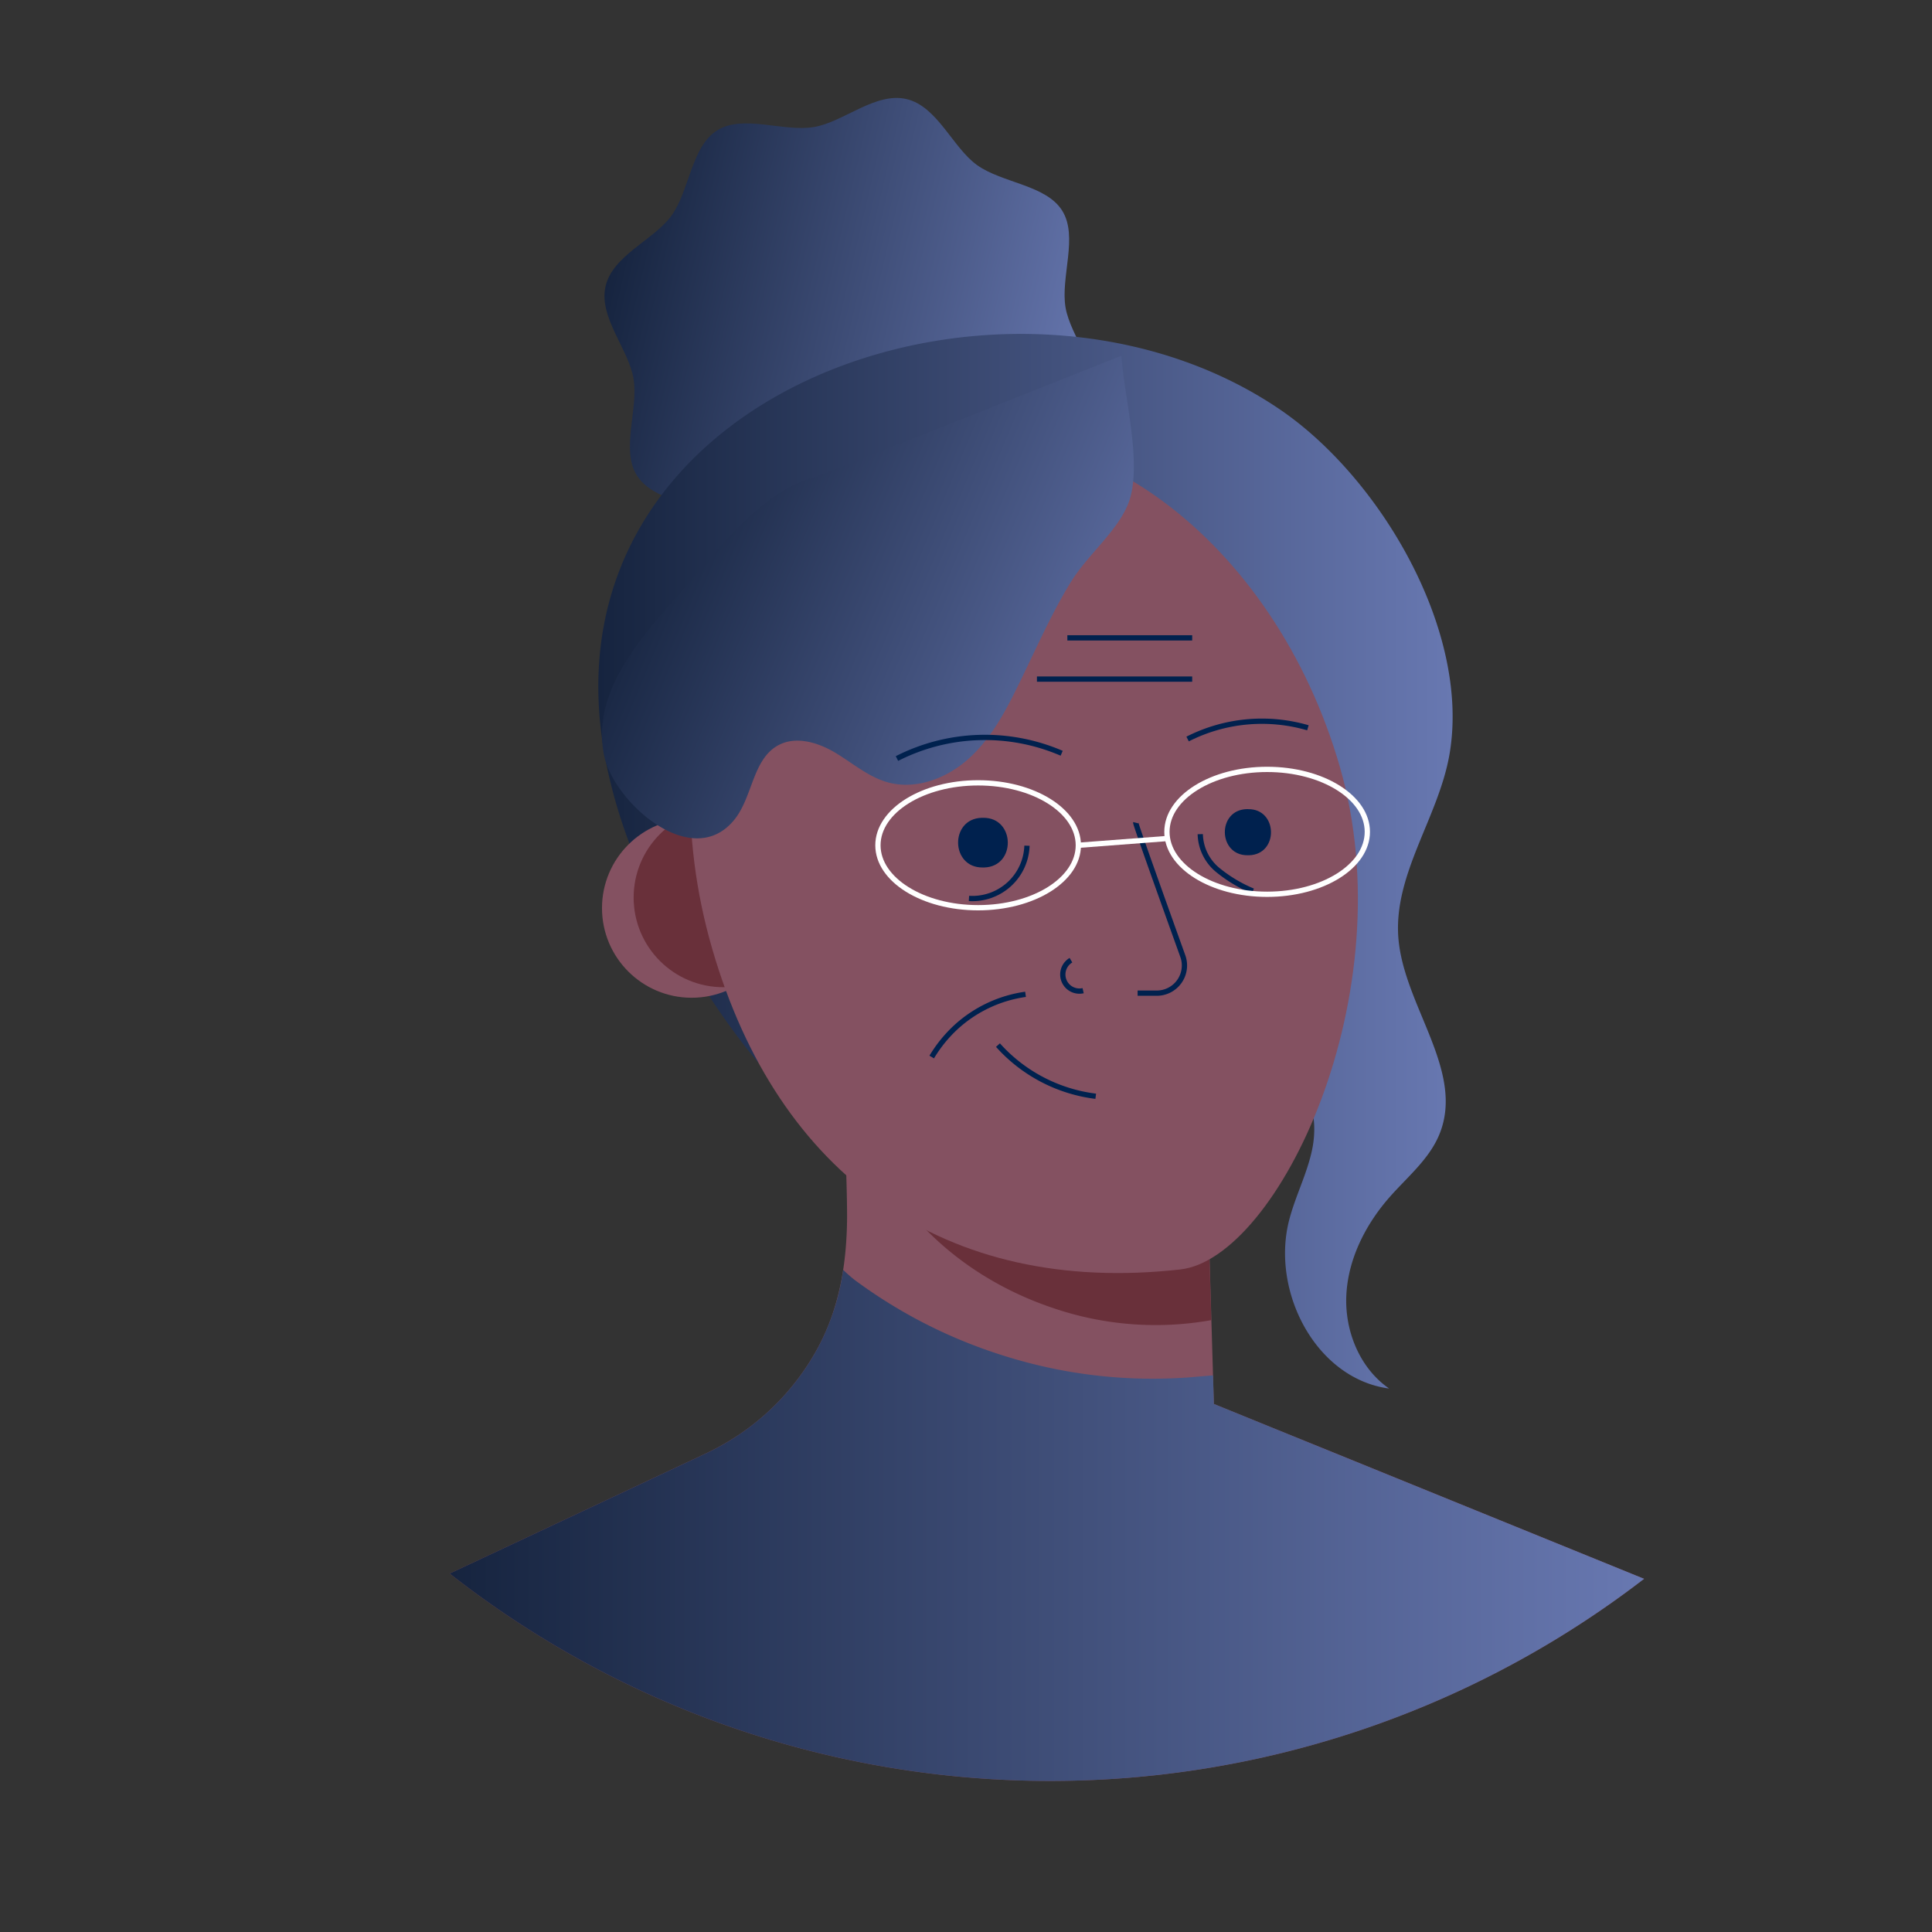 <?xml version="1.0" encoding="utf-8"?><!-- Uploaded to: SVG Repo, www.svgrepo.com, Generator: SVG Repo Mixer Tools -->
<svg width="800px" height="800px" viewBox="0 0 366.34 366.34" id="Layer_1" data-name="Layer 1" xmlns="http://www.w3.org/2000/svg" xmlns:xlink="http://www.w3.org/1999/xlink"><rect x="0" y="0" width="366.34" height="366.34" fill="#333333" stroke="none"/><defs><style>.cls-1{fill:url(#linear-gradient);}.cls-2{fill:url(#linear-gradient-2);}.cls-3{fill:#845161;}.cls-4{fill:#69303a;}.cls-5,.cls-6{fill:none;stroke-miterlimit:10;}.cls-5{stroke:#00214e;}.cls-6{stroke:#ffffff;}.cls-7{fill:url(#linear-gradient-3);}.cls-8{fill:url(#linear-gradient-4);}.cls-9{fill:#00214e;}</style><linearGradient id="linear-gradient" x1="-608.33" y1="-36.8" x2="-513.33" y2="-36.8" gradientTransform="translate(698.91 228.22) rotate(13.12)" gradientUnits="userSpaceOnUse"><stop offset="0" stop-color="#16243f"/><stop offset="1" stop-color="#6878b1"/></linearGradient><linearGradient id="linear-gradient-2" x1="113.47" y1="163.31" x2="275.45" y2="163.31" gradientTransform="matrix(1, 0, 0, 1, 0, 0)" xlink:href="#linear-gradient"/><linearGradient id="linear-gradient-3" x1="124.76" y1="93.8" x2="223.76" y2="135.07" gradientTransform="matrix(1, 0, 0, 1, 0, 0)" xlink:href="#linear-gradient"/><linearGradient id="linear-gradient-4" x1="85.26" y1="289.24" x2="311.74" y2="289.24" gradientTransform="matrix(1, 0, 0, 1, 0, 0)" xlink:href="#linear-gradient"/></defs><title>Artboards_Diversity_Avatars_by_Netguru</title><path class="cls-1" d="M207.34,75.83c-1.37,5.88-9.2,8.78-12.51,13.39-3.43,4.79-3.74,13.1-8.66,16.16s-12.51-.34-18.32.62c-5.61.93-11.67,6.67-17.55,5.3s-8.78-9.2-13.39-12.51c-4.79-3.43-13.1-3.74-16.16-8.66s.34-12.52-.62-18.32c-.93-5.61-6.67-11.68-5.3-17.55s9.2-8.78,12.51-13.39c3.43-4.79,3.74-13.1,8.66-16.16s12.51.34,18.32-.62c5.61-.93,11.67-6.68,17.55-5.31S180.65,28,185.26,31.3c4.79,3.43,13.1,3.74,16.16,8.66s-.34,12.51.62,18.32C203,63.89,208.71,70,207.34,75.83Z"/><path class="cls-2" d="M225.16,210.63c-2.52,3-4.7,6.29-7.26,9.24-13.62,15.66-43.3,5.37-58.05-4-10.84-6.85-19-17.18-26-27.94-8.6-13.27-15.79-27.7-18.9-43.21-14.27-71,76.78-101.9,127.86-67,19,13,36.18,42.16,32,65.53-2.13,11.85-10.57,22.53-9.66,34.54,1,12.94,12.69,25.27,7.79,37.28-1.92,4.71-6.05,8.07-9.41,11.88-4.53,5.14-7.83,11.58-8.23,18.42s2.45,14,8.1,17.92c-13.93-1.85-22.52-18.53-18.91-32.11,1.18-4.46,3.35-8.63,4.3-13.14s.4-9.77-3-12.83c-4.43-3.93-11.65-2.44-16.3,1.22A29.89,29.89,0,0,0,225.16,210.63Z"/><path class="cls-3" d="M311.74,299.37a184.56,184.56,0,0,1-226.48-1l48.66-22.81a47.68,47.68,0,0,0,4.35-2.34l1.12-.7c.4-.25.79-.51,1.18-.78a46.54,46.54,0,0,0,14.67-16.47c4-7.55,5.32-15.89,5.38-24.39,0-5.72-.31-11.44-.37-17.17q-.06-4.75-.1-9.51l2,1,5.2,2.69,30.29,5.15,31.12,5.3.94,32,.47,15.87,11.47,4.67,9,3.64Z"/><path class="cls-4" d="M229.68,250.32A60.08,60.08,0,0,1,199.61,248c-21.58-7.25-36.11-24.74-37.48-42.76l5.2,2.69,30.29,5.15,31.12,5.3Z"/><circle class="cls-3" cx="131.15" cy="172.19" r="17"/><circle class="cls-4" cx="137.15" cy="170.19" r="17"/><path class="cls-3" d="M254.06,145.41c12.46,43.14-11.79,93.25-30.26,95.3-44.63,5-76.34-17.79-88.79-60.93s4.1-85.82,37-95.31S241.61,102.26,254.06,145.41Z"/><path class="cls-5" d="M189.23,198.17a29.82,29.82,0,0,0,18.54,9.7"/><path class="cls-5" d="M227.59,158.17a9.07,9.07,0,0,0,3.3,6.78,26.87,26.87,0,0,0,6.68,4"/><path class="cls-5" d="M215.36,156c-.06.24,5.54,15.88,8.93,25.32a5.25,5.25,0,0,1-4.95,7h-3.63"/><ellipse class="cls-6" cx="185.47" cy="160.28" rx="19" ry="11.84"/><ellipse class="cls-6" cx="240.27" cy="157.73" rx="19" ry="11.84"/><line class="cls-6" x1="204.47" y1="160.28" x2="221.41" y2="158.99"/><path class="cls-7" d="M213.36,96.75c-2.4,4.75-7.4,8.86-10.37,13.71-3.89,6.36-6.83,13.26-10.13,19.92-2.45,5-5.18,9.94-9.33,13.61s-10,5.85-15.31,4.32c-3.64-1.05-6.6-3.65-9.85-5.59s-7.43-3.21-10.77-1.42c-4.92,2.64-4.85,9.82-8.37,14.15-8.08,9.93-22.88-3.45-24.67-12.13-2.61-12.67,7.79-23.26,15.35-32,6.3-7.29,14.83-18.43,24.73-20.87.17,0,58-23,58-23,.52,7.73,3.64,19.16,1.77,26.56A12.27,12.27,0,0,1,213.36,96.75Z"/><path class="cls-5" d="M203.07,182.07a3.15,3.15,0,0,0,2.31,5.78"/><path class="cls-5" d="M225.19,140.13A31.13,31.13,0,0,1,248,138"/><path class="cls-5" d="M170.08,143.83a36.75,36.75,0,0,1,31.23-1"/><path class="cls-8" d="M311.74,299.37a184.56,184.56,0,0,1-226.48-1l48.66-22.81a46.83,46.83,0,0,0,6.65-3.82c.64-.44,1.28-.9,1.89-1.38a46.35,46.35,0,0,0,12.78-15.09,44.69,44.69,0,0,0,4.64-14.48,28.66,28.66,0,0,0,2.22,1.94A95.14,95.14,0,0,0,181.92,254a99,99,0,0,0,10.46,3.69,93.52,93.52,0,0,0,33,3.49c1.54-.12,3.09-.27,4.63-.38l.15,5.08v.33l12.1,4.92Z"/><path class="cls-5" d="M183.73,170.36a10.36,10.36,0,0,0,11-10"/><path class="cls-5" d="M176.67,200.43a25.58,25.58,0,0,1,4.57-5.64,24.62,24.62,0,0,1,13.22-6.25"/><line class="cls-5" x1="202.39" y1="120.95" x2="226.06" y2="120.95"/><line class="cls-5" x1="196.62" y1="128.77" x2="226.06" y2="128.77"/><path class="cls-9" d="M186.43,155.07c6.1-.07,6.28,9.25.18,9.42h-.27c-6.1.07-6.28-9.25-.18-9.42h.27Z"/><path class="cls-9" d="M236.67,153.43c5.66-.07,5.83,8.59.17,8.74h-.25c-5.67.06-5.84-8.59-.17-8.75h.25Z"/></svg>